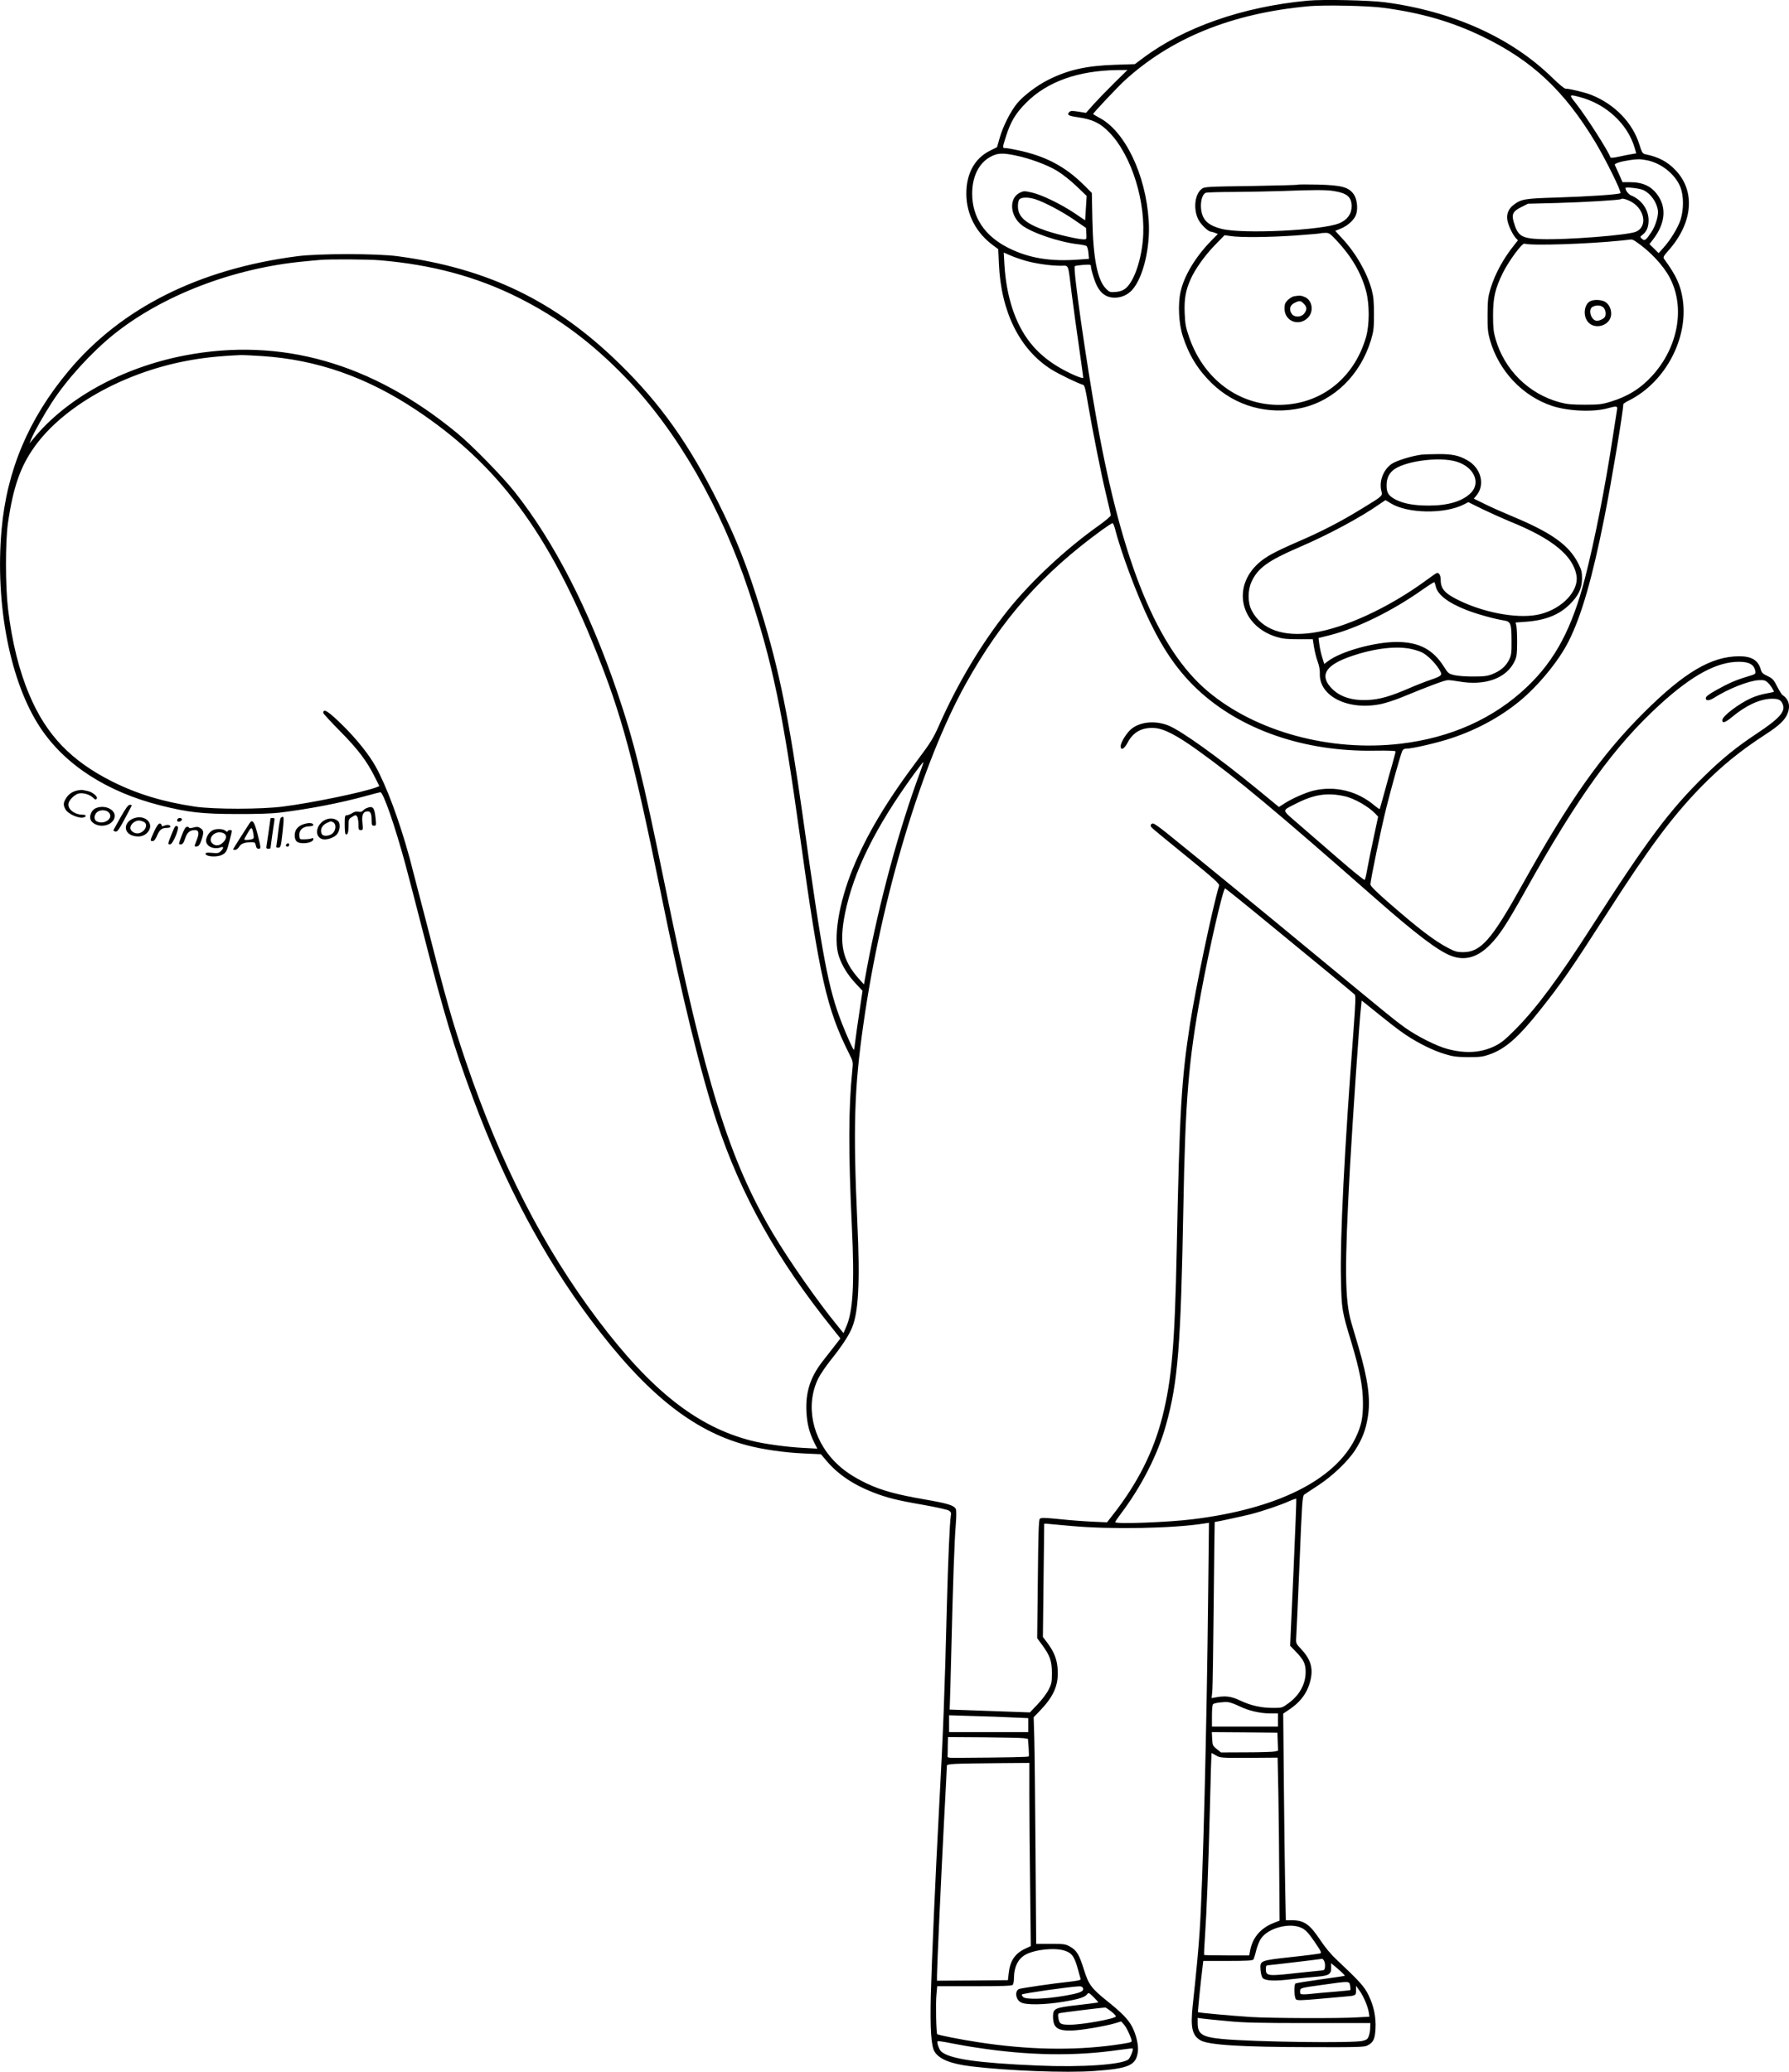 <?xml version="1.0" encoding="UTF-8"?>
<svg xmlns="http://www.w3.org/2000/svg" version="1.0" viewBox="0 0 1626.586 1883.385" preserveAspectRatio="xMidYMid meet">
  <g transform="translate(-21.084,1938.603) scale(0.1,-0.1)" fill="#000000" stroke="none">
    <path d="M12100 19380 c-589 -55 -1126 -242 -1501 -525 l-70 -52 -182 -6 c-261 -9 -426 -46 -608 -138 -102 -51 -228 -147 -284 -217 -59 -74 -125 -205 -155 -310 l-24 -84 -66 -33 c-139 -70 -215 -210 -213 -395 2 -185 89 -351 244 -465 l46 -34 6 -133 c19 -439 190 -781 479 -962 70 -43 243 -127 286 -138 14 -4 23 -38 45 -174 43 -251 120 -639 166 -829 23 -92 41 -175 41 -184 -1 -9 -48 -49 -107 -91 -300 -212 -619 -510 -827 -770 -241 -302 -460 -668 -630 -1054 -50 -112 -75 -153 -191 -307 -281 -374 -464 -680 -590 -988 -130 -319 -181 -641 -126 -801 30 -87 81 -169 154 -247 l60 -64 -26 -177 c-15 -97 -32 -217 -38 -267 -6 -49 -12 -91 -14 -93 -5 -5 -66 130 -110 243 -123 316 -173 579 -355 1880 -125 889 -215 1334 -379 1865 -126 409 -223 655 -391 990 -267 534 -526 897 -894 1257 -585 573 -1200 870 -2021 980 -189 25 -715 25 -910 0 -893 -116 -1601 -470 -2079 -1041 -366 -438 -563 -905 -611 -1446 -60 -679 78 -1386 353 -1800 224 -337 604 -583 1092 -706 250 -63 380 -78 695 -78 172 -1 321 4 385 12 275 34 552 87 795 154 61 17 116 31 124 32 26 2 130 -297 226 -649 24 -88 98 -373 165 -634 187 -731 278 -1035 452 -1501 290 -779 641 -1438 1074 -2017 493 -659 921 -1003 1410 -1134 150 -40 346 -68 529 -76 l150 -7 51 -60 c98 -118 243 -217 419 -285 130 -51 217 -73 465 -116 113 -20 215 -43 228 -51 20 -13 23 -22 18 -47 -10 -55 -25 -408 -36 -812 -20 -803 -33 -1142 -70 -1830 -34 -627 -69 -1437 -76 -1720 -7 -302 3 -457 33 -508 42 -70 146 -113 338 -136 336 -40 856 -60 1111 -42 323 23 385 51 401 179 6 56 -15 149 -51 220 -34 67 -91 127 -226 235 -148 119 -171 151 -215 291 -42 134 -65 172 -125 206 -42 23 -55 25 -176 25 l-132 0 -6 835 c-3 459 -8 923 -11 1030 l-6 195 56 58 c124 129 169 229 163 365 -4 98 -30 168 -97 257 l-38 50 6 515 6 515 25 -1 c14 -1 113 -10 220 -20 361 -33 927 -23 1214 23 l39 6 -7 -624 c-13 -1248 -48 -2633 -77 -3079 -10 -157 -30 -375 -64 -686 -21 -200 -5 -271 71 -316 72 -42 371 -61 994 -62 456 -1 498 0 527 17 51 27 65 57 70 149 6 106 -15 209 -64 308 -37 77 -85 129 -288 320 -51 47 -106 113 -149 178 -98 147 -148 182 -264 182 l-50 0 -6 293 c-3 160 -9 583 -12 938 l-6 647 59 40 c109 74 170 164 193 283 19 99 -7 177 -90 265 -45 48 -47 52 -44 100 2 27 16 328 30 669 22 552 27 621 42 633 9 7 67 45 127 84 130 85 272 220 338 323 64 100 95 181 114 297 27 162 3 339 -84 638 -25 85 -54 184 -65 220 -61 209 -63 501 -13 1415 25 440 85 1327 101 1463 l5 52 29 -22 c237 -192 298 -239 370 -288 115 -77 250 -144 357 -176 74 -23 108 -27 213 -28 110 0 133 3 196 25 144 52 259 153 457 402 193 242 284 374 607 877 386 602 592 879 854 1149 187 191 358 331 593 483 123 80 175 130 198 191 26 68 9 128 -47 164 -7 4 -29 40 -49 78 -31 62 -41 73 -87 95 -43 20 -54 31 -62 60 -23 83 -82 120 -195 120 -254 0 -501 -146 -871 -515 -383 -382 -676 -797 -1099 -1556 -283 -509 -380 -619 -543 -619 -51 0 -73 6 -134 38 -126 66 -266 172 -550 420 -102 89 -157 144 -157 157 -1 35 96 504 144 696 48 191 128 478 145 517 6 15 18 22 36 22 56 0 285 53 413 96 229 76 441 191 616 334 171 140 358 367 447 544 117 232 215 569 327 1132 62 310 171 962 171 1025 0 5 24 21 53 35 328 165 539 561 488 915 -20 134 -59 219 -169 370 -12 16 -8 25 40 79 221 250 246 538 63 729 -74 78 -156 121 -276 145 -23 5 -30 16 -53 89 -61 197 -225 366 -436 450 -61 24 -198 57 -236 57 -10 0 -65 46 -123 103 -373 363 -906 602 -1524 683 -143 18 -557 27 -697 14z m690 -65 c343 -46 617 -125 896 -259 454 -219 746 -492 1029 -961 95 -158 241 -453 229 -465 -14 -12 -298 -31 -589 -40 -280 -8 -314 -14 -383 -67 -45 -34 -65 -83 -56 -137 7 -47 47 -131 76 -163 l20 -22 -34 -43 c-98 -122 -174 -261 -215 -395 -23 -78 -26 -105 -27 -238 -1 -127 3 -162 22 -230 80 -281 296 -510 565 -599 145 -48 376 -58 507 -21 76 21 88 20 84 -7 -2 -13 -20 -129 -40 -258 -68 -448 -164 -936 -251 -1275 -118 -459 -271 -748 -526 -991 -303 -289 -694 -465 -1153 -519 -638 -75 -1314 109 -1751 476 -455 382 -777 1163 -1007 2444 -101 561 -221 1403 -203 1421 3 4 38 9 77 12 66 4 70 3 70 -16 0 -12 11 -57 26 -102 39 -125 98 -180 191 -180 61 0 120 27 160 73 99 113 164 387 148 627 -26 418 -216 814 -448 935 -31 17 -57 32 -57 35 0 9 215 237 280 298 427 393 984 619 1687 682 138 12 536 4 673 -15z m-2447 -682 c-66 -65 -151 -153 -189 -195 l-69 -78 -69 11 c-59 9 -71 9 -84 -5 -24 -24 -6 -34 81 -46 131 -19 202 -53 284 -138 205 -211 338 -642 304 -988 -19 -195 -86 -376 -159 -432 -23 -18 -50 -27 -88 -30 -50 -4 -56 -2 -87 29 -78 79 -117 275 -124 627 l-5 244 -68 68 c-172 172 -352 267 -603 320 -50 11 -102 20 -114 20 -29 0 -29 1 3 102 43 137 88 213 184 309 190 192 471 293 829 298 l93 1 -119 -117z m4230 -129 c239 -62 436 -243 500 -461 l15 -51 -41 -7 c-23 -3 -75 -14 -116 -23 -51 -11 -76 -13 -78 -6 -20 59 -220 371 -313 489 -66 83 -65 85 33 59z m-5135 -530 c130 -26 288 -84 379 -138 52 -31 123 -87 180 -141 l94 -90 -7 -111 -7 -111 -96 65 c-124 83 -299 168 -389 188 -68 15 -73 15 -109 -2 -100 -49 -91 -208 16 -293 88 -70 343 -157 518 -176 33 -4 66 -11 72 -15 7 -4 15 -32 18 -62 l5 -55 -83 -6 c-265 -21 -461 11 -649 105 -216 108 -330 278 -330 494 0 156 62 280 169 336 62 33 107 35 219 12z m5743 -44 c134 -25 264 -130 309 -247 30 -78 30 -201 1 -294 -23 -72 -93 -187 -159 -259 l-41 -45 -41 41 -42 41 37 48 c103 136 119 275 44 388 -58 88 -137 127 -259 127 l-67 0 -32 73 c-18 39 -35 77 -38 84 -5 13 49 30 132 43 74 11 97 11 156 0z m-26 -273 c64 -32 115 -104 129 -177 9 -50 -18 -142 -59 -205 -50 -74 -61 -82 -85 -60 -19 17 -19 18 5 37 38 29 55 71 55 131 0 97 -63 187 -158 226 -25 10 -52 46 -52 68 0 12 136 -4 165 -20z m-5528 -83 c84 -28 245 -113 353 -188 l105 -72 3 -52 c3 -50 2 -52 -23 -52 -49 0 -229 41 -335 76 -188 63 -263 125 -264 223 -1 27 5 55 13 64 17 22 85 22 148 1z m5398 -13 c136 -62 173 -232 61 -281 -70 -32 -626 -75 -859 -68 -182 6 -215 26 -253 155 -21 72 -8 99 70 137 l59 30 271 7 c248 7 565 26 575 35 9 8 38 3 76 -15z m55 -368 c129 -86 255 -220 313 -332 142 -270 76 -634 -162 -893 -104 -114 -223 -188 -378 -234 -78 -24 -105 -27 -233 -27 -117 0 -160 4 -225 21 -284 76 -506 295 -587 579 -18 63 -22 103 -22 213 0 160 19 243 89 385 53 107 174 272 196 266 68 -20 577 -3 879 28 41 5 82 9 90 10 9 0 27 -6 40 -16z m-5546 -177 c90 -26 228 -46 323 -46 74 0 63 30 98 -255 15 -115 44 -331 66 -480 21 -148 39 -275 39 -282 0 -16 -123 36 -224 96 -208 123 -340 290 -420 531 -40 123 -64 253 -73 403 l-6 107 58 -25 c31 -14 94 -36 139 -49z m-5869 4 c473 -40 879 -149 1260 -340 365 -183 671 -412 979 -731 464 -482 863 -1174 1115 -1937 216 -651 308 -1091 466 -2232 177 -1276 242 -1565 445 -1970 38 -75 38 -76 30 -157 -35 -342 -36 -736 -4 -1413 25 -526 11 -777 -52 -917 l-24 -56 -56 69 c-174 212 -439 590 -583 833 -400 673 -618 1374 -986 3176 -202 987 -281 1306 -436 1761 -250 734 -572 1360 -930 1810 -113 142 -386 421 -521 532 -775 639 -1604 875 -2481 706 -567 -110 -1075 -390 -1375 -759 l-33 -40 16 40 c22 57 117 224 189 335 137 210 355 449 556 612 442 357 1089 606 1730 667 63 6 131 13 150 14 82 8 435 6 545 -3z m-1070 -871 c498 -33 950 -191 1400 -490 738 -491 1201 -1110 1631 -2182 238 -592 344 -985 595 -2217 190 -935 363 -1638 509 -2080 220 -662 544 -1240 1048 -1868 l74 -93 -58 -75 c-33 -42 -80 -103 -107 -137 -110 -143 -153 -279 -144 -456 6 -111 27 -191 74 -285 l25 -49 -130 7 c-153 8 -354 36 -469 65 -493 126 -910 454 -1395 1097 -497 659 -883 1414 -1199 2342 -127 375 -182 568 -355 1247 -64 248 -136 524 -160 615 -93 339 -211 655 -309 830 -59 106 -172 247 -294 368 -134 132 -181 163 -181 117 0 -6 69 -81 153 -166 161 -163 242 -269 316 -417 l41 -82 -27 -11 c-118 -45 -586 -142 -848 -175 -196 -26 -630 -26 -800 -1 -294 44 -527 115 -755 229 -373 188 -598 422 -752 787 -93 218 -159 484 -194 781 -25 206 -25 610 -1 780 47 326 113 515 242 695 260 364 797 668 1374 779 151 29 295 45 496 54 22 1 112 -3 200 -9z m7754 -1571 c55 -217 205 -617 321 -853 128 -262 259 -447 428 -606 392 -368 974 -569 1615 -557 121 2 187 -1 187 -7 0 -6 -14 -57 -30 -115 -17 -58 -49 -172 -71 -255 -23 -82 -42 -152 -44 -154 -2 -2 -22 12 -44 30 -158 135 -361 185 -561 137 -67 -17 -187 -69 -253 -111 l-58 -37 -192 158 c-363 297 -699 538 -816 584 -119 46 -254 33 -334 -33 -43 -35 -97 -123 -97 -156 0 -44 33 -26 64 33 50 95 130 139 242 132 87 -5 205 -66 399 -206 356 -256 698 -541 1620 -1351 361 -317 559 -467 677 -513 126 -49 243 -17 357 100 86 87 150 185 320 489 482 862 811 1318 1226 1696 292 266 516 387 717 387 95 0 140 -27 149 -89 4 -21 -3 -25 -71 -45 -110 -33 -173 -61 -282 -122 -72 -40 -98 -60 -98 -75 0 -26 31 -25 78 5 130 82 316 155 406 159 46 2 58 -2 81 -23 25 -24 60 -79 53 -84 -2 -1 -34 -8 -72 -15 -38 -6 -97 -25 -131 -40 -117 -53 -265 -166 -265 -202 0 -31 27 -22 89 29 126 105 251 163 357 166 66 1 89 -10 105 -53 25 -64 -34 -129 -238 -264 -181 -120 -314 -227 -476 -386 -315 -308 -522 -585 -1027 -1373 -304 -474 -499 -736 -690 -929 -92 -93 -129 -123 -187 -152 -127 -62 -269 -71 -434 -26 -100 27 -274 115 -385 194 -98 71 -115 85 -830 675 -424 351 -1048 862 -1341 1098 -56 45 -109 82 -117 82 -22 0 -30 -19 -15 -36 6 -8 149 -126 316 -261 255 -208 303 -251 298 -268 -63 -213 -214 -934 -264 -1255 -79 -510 -95 -783 -121 -2050 -18 -872 -45 -1181 -130 -1521 -81 -320 -226 -608 -454 -898 l-50 -64 -131 6 c-71 3 -206 13 -299 23 -141 14 -170 14 -181 3 -10 -11 -14 -137 -18 -550 l-6 -535 49 -67 c69 -95 85 -143 85 -252 0 -80 -3 -97 -30 -149 -16 -33 -61 -93 -100 -133 l-70 -74 -365 13 -365 13 2 50 c2 28 7 239 13 470 15 629 29 1026 41 1162 6 82 6 129 0 142 -18 33 -74 50 -282 86 -256 44 -396 83 -525 144 -129 62 -213 119 -290 196 -211 214 -272 519 -153 761 17 34 69 111 116 170 99 124 161 218 190 289 60 143 74 417 49 955 -39 858 -29 1221 55 1805 164 1157 531 2376 931 3095 328 589 696 1004 1238 1398 47 34 90 62 96 62 5 0 16 -24 23 -52z m-1774 -2216 c-190 -511 -370 -1177 -482 -1776 l-27 -149 -46 51 c-150 168 -182 317 -126 595 78 382 276 783 626 1265 45 62 84 112 86 110 2 -2 -12 -45 -31 -96z m3860 -214 c89 -19 221 -95 283 -161 l23 -25 -39 -183 c-22 -101 -48 -229 -58 -284 -9 -55 -21 -104 -25 -108 -4 -5 -112 83 -240 194 -129 112 -294 255 -367 318 -151 131 -149 114 -23 179 167 86 288 105 446 70z m-674 -1170 c432 -354 746 -613 767 -633 10 -9 8 -72 -12 -341 -81 -1065 -122 -1864 -113 -2250 6 -269 8 -286 93 -565 78 -259 106 -406 107 -554 1 -139 -15 -212 -68 -322 -187 -382 -712 -644 -1480 -738 -226 -28 -705 -46 -705 -26 0 4 23 38 51 75 189 250 338 542 412 811 108 386 134 718 157 1975 18 982 47 1332 160 1945 77 415 201 955 220 955 3 0 189 -149 411 -332z m210 -5888 l-30 -665 53 -55 c72 -75 88 -110 88 -185 -1 -109 -55 -208 -154 -281 -60 -44 -61 -44 -142 -44 -107 0 -202 21 -297 66 -83 39 -134 46 -218 31 l-44 -8 6 63 c4 35 9 395 13 801 4 405 8 737 9 737 12 0 262 54 325 70 106 27 275 84 354 120 33 15 62 24 63 21 2 -3 -10 -305 -26 -671z m-491 -1215 c81 -40 187 -65 279 -65 l71 0 0 -60 0 -60 -300 0 -300 0 0 99 c0 59 4 102 11 106 18 12 103 22 139 17 19 -3 64 -19 100 -37z m-2057 -102 l137 -6 0 -63 0 -64 -360 0 -360 0 0 77 0 76 223 -7 c122 -3 284 -9 360 -13z m2405 -220 l3 -82 -28 -7 c-15 -4 -131 -8 -259 -8 l-232 -1 -38 31 c-37 29 -39 35 -42 93 l-3 61 298 -2 298 -3 3 -82z m-2312 32 l41 -6 6 -76 c3 -42 4 -80 1 -84 -3 -6 -178 -10 -664 -13 -54 -1 -75 2 -74 12 1 6 2 49 2 95 l2 82 322 -2 c178 -2 341 -5 364 -8z m1751 -157 c37 -22 45 -23 299 -22 l261 2 7 -332 c3 -182 7 -515 8 -740 l3 -410 -52 -20 c-117 -46 -190 -129 -214 -243 l-10 -53 -203 0 c-111 0 -205 2 -207 4 -2 3 1 80 8 173 15 222 30 601 45 1186 6 262 13 477 14 477 2 0 20 -10 41 -22z m-1697 -361 c0 -162 3 -536 7 -833 l6 -539 -51 -24 c-93 -44 -138 -110 -150 -225 l-7 -61 -322 -3 -323 -2 0 45 c0 73 38 908 65 1422 14 260 25 479 25 487 0 18 54 20 483 24 l267 2 0 -293z m2481 -1210 c34 -18 59 -46 112 -123 59 -86 66 -100 50 -106 -10 -3 -128 -19 -263 -33 -287 -32 -284 -31 -278 -118 3 -36 11 -64 21 -74 24 -24 113 -28 262 -9 72 8 172 18 223 22 114 9 137 22 136 83 l-1 40 24 -19 c45 -36 105 -92 101 -95 -2 -2 -101 -17 -220 -33 -119 -17 -222 -33 -228 -37 -16 -10 -13 -130 5 -145 12 -10 51 -9 198 4 100 9 211 19 247 22 98 8 100 9 100 57 l0 41 30 -42 c36 -48 77 -143 86 -200 l6 -39 -108 -6 c-166 -11 -791 -8 -969 3 -185 12 -477 39 -482 44 -3 3 24 270 43 424 l5 42 224 0 c168 0 226 3 232 13 4 6 16 43 25 82 10 38 29 86 43 107 66 100 269 151 376 95z m-2156 -205 c62 -21 85 -54 115 -163 12 -45 24 -88 26 -94 4 -9 -28 -16 -108 -25 -145 -15 -428 -57 -451 -65 -42 -17 -33 -96 16 -122 46 -25 214 -23 387 6 144 24 195 41 216 69 12 16 17 13 58 -27 25 -25 44 -46 42 -48 -2 -2 -84 -13 -182 -24 -216 -24 -229 -31 -229 -107 1 -99 40 -128 170 -125 84 2 314 41 400 68 l50 15 28 -32 c24 -29 67 -123 67 -148 0 -10 -26 -16 -160 -35 -375 -51 -790 -43 -1235 26 -154 23 -364 65 -373 73 -9 10 -15 278 -7 360 l7 76 337 0 c249 0 340 3 349 12 7 7 12 35 12 63 0 100 37 174 105 212 89 48 269 66 360 35z m2355 -92 c6 -12 10 -35 8 -53 -3 -30 -6 -32 -43 -35 -22 -2 -118 -12 -213 -22 -265 -30 -282 -28 -282 37 0 27 4 33 23 34 17 0 461 53 489 58 4 0 12 -8 18 -19z m236 -225 c3 -20 5 -38 2 -40 -2 -2 -67 -9 -143 -15 -77 -6 -176 -15 -220 -20 -44 -5 -84 -5 -88 0 -5 4 -7 18 -5 31 3 23 10 25 193 50 261 37 253 37 261 -6z m-2429 -21 c12 -31 -24 -46 -168 -71 -181 -31 -350 -36 -376 -11 -9 10 -14 20 -11 23 10 10 436 71 521 74 17 1 30 -5 34 -15z m258 -214 c24 -19 43 -39 41 -45 -6 -21 -304 -75 -416 -75 -87 0 -97 6 -107 64 -4 25 -2 37 8 40 15 6 409 54 421 52 5 -1 28 -17 53 -36z m1055 -87 c151 -15 289 -18 743 -18 l557 0 -1 -40 c0 -22 -5 -56 -12 -75 -10 -30 -19 -37 -57 -47 -86 -22 -979 -10 -1275 17 -185 18 -225 44 -225 146 l0 46 43 -6 c23 -3 125 -14 227 -23z m-2275 -242 c467 -72 891 -78 1285 -21 69 10 127 16 129 14 9 -8 -20 -81 -37 -98 -55 -49 -424 -75 -829 -57 -543 23 -800 60 -875 128 -18 16 -41 80 -33 93 2 3 55 -4 117 -17 62 -12 172 -32 243 -42z M12010 17707 c-3 -3 -194 -8 -425 -12 -382 -5 -422 -7 -445 -24 -66 -47 -82 -183 -34 -280 24 -47 90 -111 115 -111 4 0 20 -5 35 -10 l28 -11 -61 -62 c-142 -145 -247 -319 -278 -463 -26 -113 -17 -290 20 -404 55 -171 136 -303 260 -425 217 -212 515 -295 819 -228 296 66 535 299 632 618 24 80 27 106 27 235 0 117 -4 160 -21 224 -44 158 -145 334 -272 469 l-59 64 53 22 c63 26 121 80 137 128 19 57 7 145 -24 186 -47 63 -111 79 -322 85 -99 2 -182 2 -185 -1z m330 -58 c119 -19 160 -54 160 -139 0 -69 -40 -124 -113 -154 -156 -64 -875 -99 -1067 -51 -92 23 -144 56 -169 108 -37 76 -23 203 24 221 9 3 123 7 253 7 130 1 323 5 427 8 305 12 416 12 485 0z m30 -456 c133 -144 219 -293 262 -455 31 -119 31 -301 0 -413 -99 -347 -365 -580 -705 -615 -405 -42 -764 201 -905 613 -30 87 -36 119 -40 217 -5 128 9 206 53 305 41 94 132 221 224 315 l86 88 55 -8 c90 -14 355 -11 587 5 120 9 223 17 228 20 6 2 26 4 47 4 33 1 43 -6 108 -76z M11978 16693 c-15 -2 -41 -18 -58 -34 -25 -26 -30 -38 -30 -79 0 -114 130 -165 212 -83 57 57 41 160 -28 189 -33 14 -44 15 -96 7z m87 -68 c30 -30 31 -54 4 -89 -28 -36 -91 -37 -114 -2 -26 39 -16 78 25 98 46 23 56 23 85 -7z M13135 15253 c-95 -13 -232 -56 -274 -86 -73 -53 -112 -155 -91 -242 12 -49 16 -45 -174 -161 -190 -117 -365 -208 -581 -301 -216 -94 -295 -137 -363 -198 -244 -220 -161 -567 162 -668 58 -18 95 -22 202 -22 l131 0 11 -72 c7 -40 21 -99 33 -130 14 -38 21 -77 20 -110 -8 -207 258 -339 557 -277 42 9 126 36 187 61 255 105 392 156 420 156 17 1 59 -5 95 -11 244 -44 440 27 514 187 17 38 21 66 21 166 0 66 -3 134 -7 151 l-7 31 95 7 c175 13 299 62 395 156 81 79 113 146 114 236 0 61 -5 79 -35 139 -84 166 -243 279 -596 426 -82 34 -195 84 -251 112 l-102 50 24 29 c81 97 42 250 -83 320 -78 45 -142 58 -272 56 -63 0 -128 -3 -145 -5z m320 -64 c157 -48 222 -191 129 -284 -76 -76 -206 -115 -383 -115 -133 0 -227 17 -300 54 -65 34 -84 62 -83 130 0 58 17 99 54 133 91 85 423 132 583 82z m-598 -379 c151 -93 489 -99 663 -10 l41 21 132 -65 c73 -35 184 -85 247 -111 385 -155 577 -312 605 -495 20 -137 -129 -295 -326 -346 -179 -47 -483 2 -726 116 -142 67 -183 109 -183 193 0 47 -19 75 -42 61 -7 -4 -52 -35 -99 -70 -337 -245 -734 -428 -1020 -470 -272 -40 -467 30 -557 201 -38 71 -38 186 -1 265 57 122 150 189 423 307 271 116 566 274 741 397 28 19 51 35 52 35 1 1 23 -12 50 -29z m407 -751 c15 -78 111 -152 279 -218 98 -38 255 -82 345 -96 58 -9 66 -30 66 -185 1 -112 -2 -130 -23 -173 -29 -58 -78 -100 -151 -129 -45 -18 -76 -22 -170 -22 -63 -1 -141 5 -173 12 -55 13 -59 16 -97 76 -100 159 -228 226 -431 226 -201 0 -508 -86 -625 -175 l-33 -25 -19 62 c-11 35 -22 88 -26 119 l-7 55 104 26 c248 63 567 220 839 412 57 40 106 71 109 70 4 -2 9 -18 13 -35z m-216 -574 c35 -8 77 -22 94 -31 46 -24 113 -89 149 -145 39 -61 37 -65 -76 -104 -44 -15 -131 -49 -193 -76 -169 -73 -264 -100 -367 -106 -155 -9 -274 31 -349 119 -98 113 -34 204 201 282 207 70 407 92 541 61z M14674 16650 c-51 -20 -71 -108 -39 -170 54 -104 225 -62 225 55 0 48 -24 91 -60 110 -32 16 -92 19 -126 5z m116 -60 c20 -20 26 -65 12 -86 -10 -16 -48 -34 -71 -34 -54 0 -86 105 -38 128 35 17 75 14 97 -8z M913 12200 c-45 -10 -81 -35 -103 -73 -24 -39 -25 -59 -5 -97 23 -44 128 -90 170 -74 26 10 17 24 -15 24 -73 0 -139 54 -126 104 8 34 59 82 94 89 40 8 100 -10 128 -38 18 -18 25 -21 34 -10 14 17 -37 61 -82 70 -18 4 -40 8 -48 10 -8 1 -30 -1 -47 -5z M1308 11958 c-34 -62 -64 -116 -66 -119 -2 -4 6 -9 18 -12 17 -4 29 11 83 111 34 64 64 120 65 124 2 4 -5 8 -16 8 -15 0 -36 -28 -84 -112z M1084 12040 c-49 -20 -71 -92 -37 -125 58 -59 176 -41 203 31 27 71 -78 130 -166 94z m115 -39 c51 -51 -41 -118 -110 -81 -25 14 -25 54 1 80 26 26 83 27 109 1z M3545 12040 c-12 -4 -27 -15 -34 -23 -9 -11 -22 -14 -42 -10 -19 4 -38 -1 -56 -13 -16 -10 -37 -18 -48 -19 -18 0 -20 -7 -20 -82 0 -45 3 -84 7 -88 17 -17 28 11 28 71 0 62 1 65 33 84 30 19 33 19 45 3 6 -9 12 -41 12 -70 0 -47 2 -53 21 -53 21 0 21 3 15 66 -8 74 7 104 49 104 26 0 35 -22 35 -87 0 -37 3 -43 21 -43 21 0 21 3 15 66 -10 100 -25 117 -81 94z M1436 11950 c-99 -30 -110 -133 -17 -161 55 -16 105 -5 136 33 61 73 -18 158 -119 128z m91 -41 c35 -30 -12 -99 -67 -99 -38 0 -71 31 -63 59 9 35 53 63 87 57 16 -3 35 -11 43 -17z M2764 11952 c-6 -4 -16 -59 -23 -122 -7 -63 -15 -123 -17 -132 -4 -13 0 -18 15 -18 24 0 26 7 41 142 15 141 14 151 -16 130z M1825 11940 c-11 -18 5 -31 26 -20 11 6 17 15 14 21 -8 12 -32 12 -40 -1z M2670 11945 c0 -7 -29 -203 -35 -242 -5 -28 -3 -33 15 -33 11 0 20 2 20 5 0 6 29 214 35 248 4 22 1 27 -15 27 -11 0 -20 -2 -20 -5z M3186 11940 c-94 -29 -127 -151 -49 -181 32 -12 94 4 129 34 35 30 45 104 18 129 -25 22 -62 29 -98 18z m55 -30 c28 -15 25 -70 -5 -99 -27 -25 -83 -31 -97 -10 -23 36 -2 84 44 104 39 17 35 17 58 5z M2477 11898 c-8 -13 -44 -69 -81 -126 -36 -57 -66 -105 -66 -107 0 -3 9 -5 19 -5 11 0 27 13 37 29 17 29 50 41 117 41 23 0 29 -5 34 -30 4 -21 11 -30 24 -30 24 0 24 4 -9 135 -30 117 -47 138 -75 93z m38 -94 c6 -37 4 -42 -17 -48 -32 -8 -70 -8 -66 2 2 4 16 31 33 59 32 56 38 54 50 -13z M2995 11900 c-42 -9 -71 -26 -89 -52 -22 -31 -20 -91 2 -111 34 -31 152 -15 152 21 0 10 -5 12 -17 6 -10 -4 -38 -8 -63 -8 -44 -1 -45 -1 -48 34 -4 48 31 82 87 84 24 0 41 6 41 12 0 16 -28 22 -65 14z M1612 11827 c-38 -84 -38 -87 -13 -87 13 0 25 15 40 50 23 54 44 70 90 70 17 0 31 5 31 10 0 17 -24 22 -53 11 -22 -9 -27 -8 -27 4 0 8 -8 15 -17 15 -12 -1 -28 -24 -51 -73z M1771 11803 c-36 -91 -37 -93 -13 -93 24 0 87 150 68 162 -20 13 -23 9 -55 -69z M1863 11790 c-30 -79 -30 -80 -9 -80 17 0 26 11 40 54 19 56 43 76 91 76 34 0 39 -29 15 -89 -25 -64 -25 -63 2 -59 16 2 26 16 39 53 25 71 23 92 -7 112 -21 14 -33 15 -65 6 -21 -6 -39 -6 -39 -2 0 5 -8 9 -18 9 -14 0 -26 -20 -49 -80z M2142 11837 c-27 -16 -47 -43 -56 -79 -14 -58 60 -100 132 -75 28 11 29 -6 1 -34 -19 -19 -30 -21 -80 -16 -44 4 -59 2 -59 -8 0 -27 103 -34 150 -10 37 19 44 32 69 132 25 99 25 93 1 93 -11 0 -20 -5 -20 -12 0 -6 -7 -4 -18 5 -22 20 -87 22 -120 4z m113 -33 c20 -20 12 -51 -21 -81 -31 -28 -68 -29 -94 -3 -37 37 5 99 67 100 17 0 39 -7 48 -16z M2817 11713 c-12 -11 -8 -23 8 -23 8 0 15 7 15 15 0 16 -12 20 -23 8z"></path>
  </g>
</svg>
